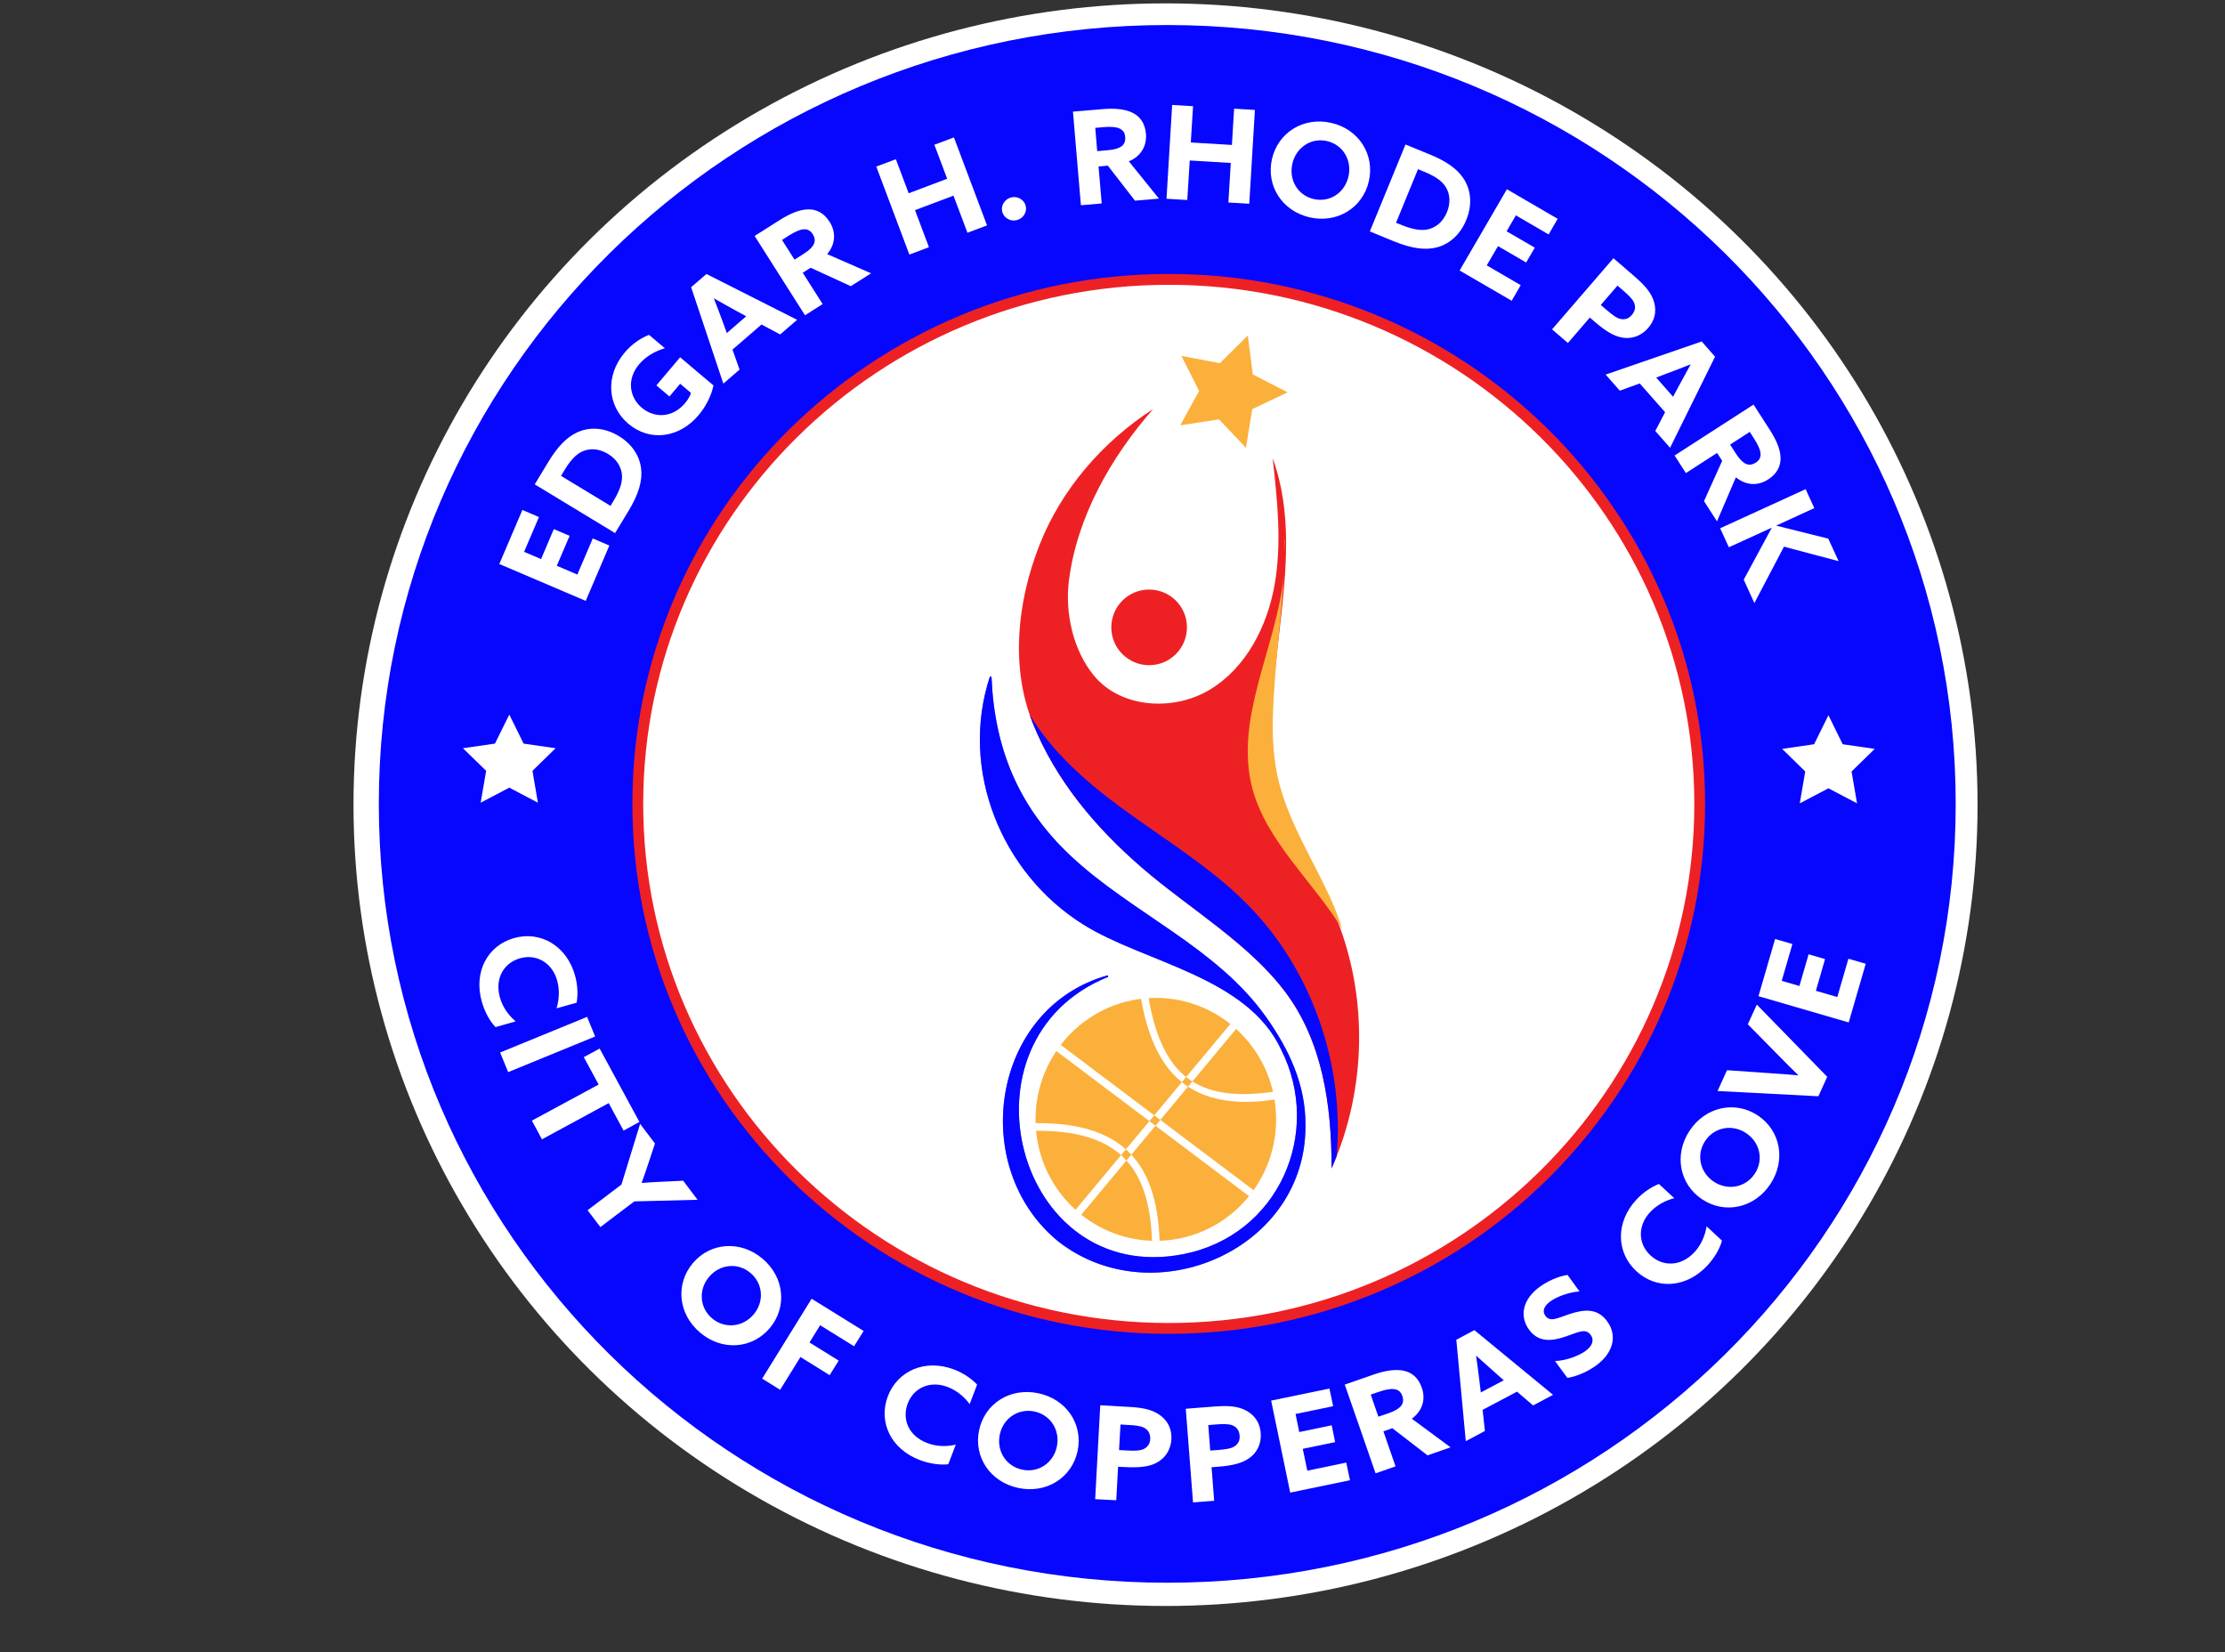 <?xml version="1.0" encoding="utf-8"?>
<!-- Generator: Adobe Illustrator 15.0.0, SVG Export Plug-In . SVG Version: 6.00 Build 0)  -->
<!DOCTYPE svg PUBLIC "-//W3C//DTD SVG 1.1//EN" "http://www.w3.org/Graphics/SVG/1.1/DTD/svg11.dtd">
<svg version="1.1" id="Layer_1" xmlns="http://www.w3.org/2000/svg" xmlns:xlink="http://www.w3.org/1999/xlink" x="0px" y="0px"
	 width="54.771px" height="40.667px" viewBox="0 0 54.771 40.667" enable-background="new 0 0 54.771 40.667" xml:space="preserve">
<rect x="0" y="0" width="54.771" height="40.667" fill="#333333" stroke="none"/>
<ellipse fill="#FFFFFF" cx="28.691" cy="19.806" rx="19.989" ry="19.723"/>
<g>
	<g>
		<path fill="#2B2C2B" d="M48.036,19.787c0,10.531-8.641,19.067-19.303,19.067c-10.66,0-19.302-8.536-19.302-19.067
			c0-10.53,8.643-19.066,19.302-19.066C39.395,0.721,48.036,9.257,48.036,19.787"/>
		<path fill="#0707FF" d="M28.733,0.616c10.721,0,19.409,8.583,19.409,19.171s-8.688,19.17-19.409,19.17
			c-10.718,0-19.408-8.582-19.408-19.17S18.015,0.616,28.733,0.616"/>
		<polygon fill="#FFFFFF" points="12.291,13.882 12.859,12.552 13.267,12.727 12.901,13.583 13.319,13.761 13.633,13.023 
			14.022,13.189 13.706,13.926 14.212,14.142 14.592,13.253 15,13.428 14.418,14.79 		"/>
		<path fill="#FFFFFF" d="M13.163,11.922l0.34-0.561c0.217-0.357,0.442-0.599,0.71-0.721c0.318-0.143,0.681-0.112,1.02,0.093
			c0.312,0.189,0.504,0.469,0.547,0.786c0.041,0.304-0.055,0.639-0.31,1.06l-0.329,0.542L13.163,11.922z M15.102,12.329
			c0.173-0.285,0.234-0.497,0.203-0.687c-0.029-0.18-0.142-0.351-0.339-0.47c-0.208-0.126-0.433-0.149-0.627-0.062
			c-0.184,0.082-0.322,0.259-0.457,0.483l-0.072,0.12l1.219,0.738L15.102,12.329z"/>
		<path fill="#FFFFFF" d="M17.563,9.487c-0.048,0.235-0.179,0.51-0.367,0.732c-0.484,0.573-1.208,0.652-1.728,0.212
			c-0.521-0.442-0.572-1.184-0.09-1.754c0.186-0.22,0.405-0.36,0.599-0.435l0.39,0.33c-0.23,0.064-0.468,0.198-0.633,0.393
			c-0.306,0.36-0.25,0.805,0.064,1.071c0.307,0.26,0.754,0.256,1.065-0.112c0.069-0.081,0.121-0.172,0.146-0.253l-0.266-0.225
			L16.48,9.758l-0.322-0.272l0.584-0.692L17.563,9.487z"/>
		<path fill="#FFFFFF" d="M17.013,7.069l0.377-0.325l2.232,1.128l-0.417,0.36l-0.459-0.245l-0.715,0.618l0.174,0.492l-0.399,0.345
			L17.013,7.069z M17.891,8.198l0.478-0.413l-0.243-0.133c-0.17-0.093-0.385-0.212-0.546-0.305l-0.005,0.005
			c0.069,0.173,0.155,0.402,0.227,0.598L17.891,8.198z"/>
		<path fill="#FFFFFF" d="M18.576,5.808l0.621-0.394c0.235-0.149,0.477-0.257,0.697-0.261c0.201-0.003,0.386,0.084,0.528,0.308
			c0.159,0.25,0.149,0.544-0.06,0.794l1.081,0.472l-0.5,0.317L19.955,6.59L19.76,6.713l0.49,0.771l-0.434,0.276L18.576,5.808z
			 M19.776,6.253c0.118-0.075,0.199-0.145,0.244-0.219c0.05-0.084,0.047-0.174-0.013-0.268c-0.058-0.092-0.128-0.13-0.233-0.121
			c-0.091,0.008-0.207,0.06-0.357,0.155l-0.167,0.106l0.308,0.485L19.776,6.253z"/>
		<polygon fill="#FFFFFF" points="21.571,4.1 22.053,3.919 22.368,4.757 23.316,4.4 23.001,3.563 23.482,3.382 24.297,5.548 
			23.815,5.729 23.471,4.816 22.524,5.172 22.867,6.085 22.385,6.266 		"/>
		<path fill="#FFFFFF" d="M24.89,4.86c0.157-0.04,0.32,0.052,0.359,0.207c0.038,0.155-0.062,0.312-0.219,0.351
			c-0.157,0.04-0.32-0.052-0.359-0.207C24.633,5.056,24.734,4.899,24.89,4.86"/>
		<path fill="#FFFFFF" d="M26.412,2.748l0.731-0.062c0.278-0.024,0.542-0.008,0.739,0.091c0.18,0.09,0.303,0.253,0.327,0.517
			c0.023,0.296-0.119,0.552-0.421,0.677l0.741,0.918l-0.59,0.05l-0.668-0.861l-0.229,0.02l0.078,0.91l-0.512,0.044L26.412,2.748z
			 M27.269,3.697c0.138-0.011,0.244-0.036,0.317-0.081c0.084-0.052,0.122-0.132,0.112-0.243c-0.009-0.108-0.054-0.175-0.151-0.215
			c-0.084-0.035-0.212-0.044-0.389-0.028l-0.197,0.017l0.048,0.573L27.269,3.697z"/>
		<polygon fill="#FFFFFF" points="28.854,2.583 29.368,2.614 29.313,3.507 30.325,3.568 30.379,2.675 30.891,2.706 30.752,5.015 
			30.238,4.984 30.297,4.011 29.287,3.95 29.226,4.923 28.715,4.892 		"/>
		<path fill="#FFFFFF" d="M31.311,3.914c0.151-0.657,0.78-1.045,1.46-0.889c0.677,0.155,1.075,0.778,0.925,1.435
			c-0.15,0.657-0.78,1.044-1.457,0.89C31.56,5.194,31.162,4.571,31.311,3.914 M33.194,4.345c0.091-0.399-0.133-0.781-0.527-0.872
			c-0.393-0.091-0.762,0.156-0.854,0.556C31.721,4.428,31.946,4.81,32.341,4.9C32.735,4.99,33.103,4.744,33.194,4.345"/>
		<path fill="#FFFFFF" d="M34.598,3.557l0.607,0.249c0.387,0.158,0.661,0.343,0.822,0.588c0.19,0.292,0.217,0.656,0.066,1.022
			c-0.138,0.337-0.384,0.571-0.691,0.664c-0.294,0.086-0.642,0.044-1.096-0.143l-0.586-0.241L34.598,3.557z M34.496,5.536
			c0.31,0.126,0.528,0.154,0.71,0.094c0.174-0.056,0.325-0.194,0.413-0.408c0.092-0.225,0.079-0.451-0.036-0.629
			c-0.11-0.169-0.306-0.277-0.549-0.376l-0.128-0.053l-0.541,1.319L34.496,5.536z"/>
		<polygon fill="#FFFFFF" points="37.094,4.658 38.344,5.386 38.121,5.77 37.315,5.301 37.087,5.693 37.781,6.096 37.568,6.461 
			36.875,6.058 36.598,6.532 37.434,7.019 37.212,7.403 35.93,6.658 		"/>
		<path fill="#FFFFFF" d="M39.717,6.356l0.526,0.454c0.211,0.182,0.37,0.353,0.447,0.547c0.086,0.212,0.089,0.476-0.117,0.713
			c-0.185,0.215-0.424,0.279-0.647,0.238c-0.208-0.039-0.407-0.162-0.668-0.386l-0.122-0.106l-0.54,0.627l-0.39-0.336L39.717,6.356z
			 M39.547,7.628c0.155,0.133,0.25,0.202,0.347,0.223c0.104,0.023,0.199-0.009,0.273-0.096c0.087-0.099,0.104-0.208,0.054-0.313
			c-0.044-0.093-0.136-0.18-0.273-0.298l-0.132-0.114l-0.411,0.477L39.547,7.628z"/>
		<path fill="#FFFFFF" d="M41.889,8.405l0.329,0.374l-1.107,2.242l-0.364-0.413l0.241-0.462l-0.624-0.708l-0.491,0.178l-0.348-0.396
			L41.889,8.405z M40.769,9.293l0.416,0.473l0.13-0.244c0.093-0.171,0.21-0.386,0.301-0.549l-0.005-0.004
			c-0.173,0.07-0.4,0.159-0.597,0.231L40.769,9.293z"/>
		<path fill="#FFFFFF" d="M43.166,9.958l0.397,0.618c0.152,0.234,0.263,0.475,0.268,0.694c0.003,0.202-0.082,0.387-0.306,0.531
			c-0.249,0.162-0.542,0.154-0.794-0.053l-0.465,1.084l-0.32-0.497l0.448-0.993l-0.126-0.193l-0.768,0.495l-0.278-0.432
			L43.166,9.958z M42.728,11.16c0.075,0.117,0.147,0.198,0.222,0.243c0.084,0.049,0.173,0.046,0.268-0.015
			c0.092-0.059,0.129-0.13,0.119-0.235c-0.009-0.09-0.062-0.207-0.158-0.356l-0.107-0.167l-0.483,0.312L42.728,11.16z"/>
		<polygon fill="#FFFFFF" points="44.448,12.04 44.661,12.507 43.732,12.933 43.732,12.94 45.005,13.258 45.26,13.813 
			43.915,13.455 43.186,14.844 42.924,14.268 43.612,12.995 43.608,12.991 42.558,13.47 42.344,13.003 		"/>
		<path fill="#FFFFFF" d="M12.197,25.281c-0.157-0.167-0.273-0.399-0.337-0.627c-0.207-0.734,0.144-1.382,0.793-1.564
			c0.646-0.184,1.293,0.183,1.501,0.916c0.065,0.231,0.076,0.47,0.041,0.674L13.7,24.818c0.063-0.197,0.081-0.451,0.015-0.684
			c-0.125-0.442-0.511-0.66-0.914-0.547c-0.397,0.113-0.627,0.494-0.495,0.965c0.066,0.237,0.208,0.435,0.388,0.588L12.197,25.281z"
			/>
		
			<rect x="13.238" y="24.554" transform="matrix(-0.379 -0.925 0.925 -0.379 -5.186 47.94)" fill="#FFFFFF" width="0.522" height="2.314"/>
		<polygon fill="#FFFFFF" points="14.736,26.695 14.371,26.02 14.761,25.809 15.74,27.615 15.35,27.828 14.984,27.152 
			13.341,28.043 13.093,27.583 		"/>
		<path fill="#FFFFFF" d="M15.298,29.156l0.459-1.493l0.366,0.483l-0.16,0.482c-0.049,0.151-0.11,0.324-0.167,0.483l0.004,0.006
			c0.167-0.013,0.339-0.024,0.513-0.031l0.504-0.024l0.354,0.469l-1.557,0.04l-0.835,0.632l-0.315-0.415L15.298,29.156z"/>
		<path fill="#FFFFFF" d="M17.056,31.09c0.436-0.515,1.178-0.564,1.716-0.108c0.538,0.455,0.61,1.195,0.175,1.71
			c-0.436,0.515-1.178,0.564-1.715,0.107C16.694,32.345,16.621,31.605,17.056,31.09 M18.55,32.355
			c0.265-0.312,0.238-0.757-0.075-1.022c-0.312-0.265-0.756-0.218-1.02,0.095c-0.265,0.312-0.238,0.757,0.074,1.022
			C17.841,32.713,18.285,32.667,18.55,32.355"/>
		<polygon fill="#FFFFFF" points="19.979,31.967 21.259,32.76 21.024,33.137 20.189,32.619 19.926,33.043 20.645,33.489 
			20.423,33.848 19.704,33.401 19.204,34.208 18.761,33.934 		"/>
		<path fill="#FFFFFF" d="M23.343,36.041c-0.228,0.025-0.483-0.021-0.704-0.105c-0.713-0.271-1.023-0.94-0.783-1.57
			c0.24-0.626,0.919-0.929,1.633-0.656c0.223,0.086,0.421,0.219,0.564,0.37l-0.184,0.48c-0.122-0.17-0.314-0.335-0.541-0.421
			c-0.429-0.164-0.835,0.016-0.983,0.406c-0.148,0.386,0.021,0.799,0.478,0.973c0.23,0.089,0.474,0.093,0.704,0.04L23.343,36.041z"
			/>
		<path fill="#FFFFFF" d="M24.101,35.205c0.138-0.66,0.767-1.058,1.457-0.912c0.69,0.143,1.107,0.76,0.969,1.419
			c-0.138,0.66-0.767,1.058-1.457,0.913C24.38,36.481,23.963,35.865,24.101,35.205 M26.016,35.606
			c0.083-0.401-0.152-0.779-0.553-0.864c-0.401-0.083-0.769,0.17-0.852,0.568c-0.084,0.401,0.151,0.78,0.553,0.864
			C25.565,36.258,25.932,36.006,26.016,35.606"/>
		<path fill="#FFFFFF" d="M27.084,34.589l0.703,0.04c0.282,0.014,0.518,0.052,0.697,0.158c0.201,0.115,0.367,0.324,0.351,0.636
			c-0.017,0.284-0.168,0.48-0.374,0.586c-0.188,0.096-0.426,0.12-0.773,0.101l-0.165-0.008l-0.045,0.825L26.959,36.9L27.084,34.589z
			 M27.737,35.702c0.206,0.01,0.324,0.007,0.416-0.036c0.098-0.047,0.155-0.129,0.161-0.244c0.006-0.131-0.048-0.227-0.152-0.28
			c-0.094-0.048-0.221-0.061-0.404-0.069l-0.176-0.011l-0.035,0.63L27.737,35.702z"/>
		<path fill="#FFFFFF" d="M29.189,34.675l0.702-0.055c0.281-0.022,0.519-0.016,0.712,0.065c0.214,0.089,0.405,0.272,0.431,0.585
			c0.021,0.284-0.103,0.499-0.293,0.628c-0.176,0.12-0.407,0.176-0.755,0.204l-0.162,0.012l0.064,0.826l-0.52,0.04L29.189,34.675z
			 M29.98,35.69c0.208-0.017,0.324-0.035,0.408-0.089c0.091-0.059,0.137-0.149,0.127-0.264c-0.01-0.13-0.075-0.218-0.188-0.258
			c-0.098-0.034-0.226-0.03-0.408-0.017l-0.176,0.015l0.048,0.627L29.98,35.69z"/>
		<polygon fill="#FFFFFF" points="31.291,34.474 32.726,34.177 32.817,34.612 31.891,34.803 31.983,35.248 32.781,35.082 
			32.866,35.496 32.069,35.661 32.181,36.199 33.14,36 33.231,36.434 31.76,36.739 		"/>
		<path fill="#FFFFFF" d="M33.103,34.08l0.704-0.245c0.266-0.092,0.528-0.142,0.746-0.097c0.199,0.043,0.36,0.17,0.447,0.419
			c0.098,0.281,0.02,0.566-0.246,0.763l0.953,0.704l-0.566,0.198l-0.867-0.668l-0.22,0.076l0.299,0.863l-0.491,0.171L33.103,34.08z
			 M34.178,34.786c0.132-0.047,0.229-0.098,0.291-0.159c0.068-0.071,0.088-0.159,0.052-0.265c-0.037-0.103-0.097-0.156-0.203-0.17
			c-0.092-0.012-0.218,0.011-0.388,0.07l-0.188,0.064l0.188,0.544L34.178,34.786z"/>
		<path fill="#FFFFFF" d="M35.849,32.976l0.445-0.236l1.936,1.592l-0.491,0.261l-0.396-0.339l-0.847,0.448l0.057,0.52l-0.471,0.25
			L35.849,32.976z M36.452,34.273l0.565-0.299l-0.208-0.184c-0.146-0.128-0.329-0.292-0.467-0.417l-0.006,0.003
			c0.027,0.184,0.06,0.428,0.084,0.635L36.452,34.273z"/>
		<path fill="#FFFFFF" d="M38.279,33.501c0.303-0.014,0.602-0.141,0.753-0.251c0.153-0.112,0.225-0.254,0.123-0.395
			c-0.125-0.173-0.317-0.058-0.62,0.044c-0.327,0.109-0.657,0.155-0.895-0.17c-0.253-0.349-0.141-0.764,0.262-1.055
			c0.189-0.138,0.452-0.259,0.685-0.293l0.294,0.406c-0.293,0.023-0.57,0.139-0.72,0.247c-0.143,0.104-0.209,0.229-0.119,0.354
			c0.12,0.165,0.307,0.05,0.594-0.044c0.355-0.116,0.684-0.154,0.926,0.177c0.265,0.365,0.141,0.79-0.273,1.09
			c-0.191,0.14-0.46,0.265-0.706,0.305L38.279,33.501z"/>
		<path fill="#FFFFFF" d="M42.389,30.538c-0.062,0.221-0.201,0.44-0.361,0.612c-0.521,0.559-1.256,0.596-1.75,0.136
			c-0.491-0.456-0.516-1.2,0.005-1.759c0.162-0.175,0.36-0.309,0.553-0.385l0.378,0.35c-0.203,0.05-0.429,0.165-0.595,0.344
			c-0.312,0.336-0.297,0.779,0.009,1.064c0.303,0.281,0.748,0.279,1.081-0.077c0.167-0.18,0.263-0.405,0.301-0.639L42.389,30.538z"
			/>
		<path fill="#FFFFFF" d="M41.901,29.52c-0.563-0.373-0.698-1.104-0.309-1.69c0.39-0.588,1.116-0.747,1.679-0.374
			c0.561,0.374,0.696,1.104,0.307,1.691S42.461,29.893,41.901,29.52 M42.982,27.89c-0.341-0.227-0.779-0.148-1.007,0.192
			c-0.227,0.342-0.128,0.777,0.212,1.004c0.342,0.225,0.78,0.147,1.007-0.194C43.423,28.551,43.323,28.116,42.982,27.89"/>
		<path fill="#FFFFFF" d="M42.28,26.854l0.232-0.512l1.082,0.075c0.221,0.014,0.449,0.03,0.668,0.051l0.003-0.006
			c-0.162-0.155-0.318-0.313-0.479-0.477l-0.761-0.773l0.221-0.485l1.733,1.777l-0.217,0.479L42.28,26.854z"/>
		<polygon fill="#FFFFFF" points="43.287,24.52 43.696,23.113 44.122,23.236 43.859,24.143 44.295,24.269 44.521,23.489 
			44.926,23.607 44.7,24.387 45.227,24.541 45.501,23.598 45.927,23.722 45.508,25.166 		"/>
		<path fill="#FFFFFF" d="M28.77,6.877c7.219,0,13.069,5.78,13.069,12.91S35.989,32.698,28.77,32.698
			c-7.218,0-13.071-5.78-13.071-12.911S21.552,6.877,28.77,6.877"/>
		<path fill="#ED2124" d="M28.77,32.831c-1.782,0-3.511-0.345-5.139-1.024c-0.782-0.327-1.536-0.731-2.242-1.202
			c-0.699-0.467-1.356-1.003-1.954-1.593c-0.598-0.591-1.14-1.24-1.613-1.931c-0.477-0.697-0.886-1.441-1.217-2.216
			c-0.689-1.608-1.038-3.316-1.038-5.078c0-1.761,0.349-3.469,1.038-5.078c0.331-0.772,0.74-1.519,1.217-2.215
			c0.473-0.691,1.015-1.341,1.613-1.931s1.255-1.126,1.954-1.592c0.706-0.471,1.46-0.875,2.242-1.203
			c1.628-0.68,3.357-1.025,5.139-1.025s3.512,0.345,5.139,1.025c0.783,0.327,1.537,0.732,2.243,1.203
			c0.699,0.466,1.356,1.002,1.954,1.592s1.14,1.24,1.611,1.931c0.478,0.697,0.888,1.443,1.219,2.215
			c0.689,1.608,1.037,3.317,1.037,5.078c0,1.761-0.348,3.469-1.037,5.078c-0.331,0.774-0.741,1.519-1.219,2.216
			c-0.472,0.69-1.014,1.34-1.611,1.931c-0.598,0.59-1.255,1.126-1.954,1.593c-0.706,0.471-1.46,0.875-2.243,1.202
			C32.282,32.486,30.552,32.831,28.77,32.831z M28.77,7.01c-7.133,0-12.937,5.732-12.937,12.777c0,7.045,5.804,12.777,12.937,12.777
			c7.134,0,12.938-5.731,12.938-12.777C41.708,12.742,35.904,7.01,28.77,7.01z"/>
		<polygon fill="#FFFFFF" points="12.537,17.589 12.889,18.303 13.677,18.417 13.107,18.973 13.241,19.757 12.537,19.387 
			11.832,19.757 11.967,18.973 11.396,18.417 12.184,18.303 		"/>
		<polygon fill="#FFFFFF" points="45.009,17.605 45.36,18.319 46.149,18.433 45.578,18.989 45.713,19.773 45.009,19.403 
			44.304,19.773 44.438,18.989 43.869,18.433 44.656,18.319 		"/>
		<path fill="#5162FF" d="M32.135,27.701c0.011-0.99-0.402-1.867-0.962-2.658c-1.223-1.732-3.298-2.554-4.816-3.976
			c-1.288-1.206-1.878-2.65-1.95-4.406l-0.039-0.01c-0.753,2.29,0.273,4.839,2.302,6.107c1.5,0.938,4.043,1.278,4.873,3.089
			c1.02,2.035-0.065,4.559-2.409,5.022c-4.137,0.814-5.696-5.285-1.853-6.825l-0.012-0.038c-2.876,0.805-3.448,4.741-1.211,6.556
			C28.402,32.382,32.159,30.754,32.135,27.701C32.135,27.67,32.135,27.764,32.135,27.701"/>
		<path fill="#0707FF" d="M32.135,27.701c0.011-0.99-0.402-1.867-0.962-2.658c-1.223-1.732-3.298-2.554-4.816-3.976
			c-1.288-1.206-1.878-2.65-1.95-4.406l-0.039-0.01c-0.753,2.29,0.273,4.839,2.302,6.107c1.5,0.938,4.043,1.278,4.873,3.089
			c1.02,2.035-0.065,4.559-2.409,5.022c-4.137,0.814-5.696-5.285-1.853-6.825l-0.012-0.038c-2.876,0.805-3.448,4.741-1.211,6.556
			C28.402,32.382,32.159,30.754,32.135,27.701C32.135,27.67,32.135,27.764,32.135,27.701"/>
	</g>
	<g>
		<defs>
			<path id="SVGID_1_" d="M25.579,13.438c-0.539,1.386-0.709,2.976-0.158,4.355c0.562,1.407,1.551,2.582,2.698,3.571
				c1.146,0.99,2.628,1.854,3.533,3.069c0.904,1.215,1.126,2.771,1.126,4.284v0.041c0.881-1.977,0.909-4.324,0.056-6.312
				c-0.397-0.927-0.977-1.779-1.268-2.746c-0.823-2.711,0.733-5.761-0.238-8.422c0.116,1.037,0.229,2.092,0.047,3.12
				c-0.182,1.027-0.704,2.043-1.599,2.581c-0.896,0.536-2.19,0.454-2.851-0.354c-0.51-0.623-0.713-1.538-0.612-2.336
				c0.199-1.566,1.033-3.035,2.073-4.221C27.138,10.874,26.117,12.053,25.579,13.438"/>
		</defs>
		<use xlink:href="#SVGID_1_"  overflow="visible" fill="#ED2124"/>
		<clipPath id="SVGID_2_">
			<use xlink:href="#SVGID_1_"  overflow="visible"/>
		</clipPath>
	</g>
	<g>
		<path fill="#ED2124" d="M29.218,15.441c0,0.515-0.415,0.932-0.932,0.932c-0.513,0-0.93-0.417-0.93-0.932
			c0-0.513,0.417-0.93,0.93-0.93C28.802,14.511,29.218,14.928,29.218,15.441"/>
		<polygon fill="#FBB03B" points="30.716,8.259 30.839,9.216 31.697,9.657 30.825,10.07 30.671,11.023 30.009,10.322 29.054,10.469 
			29.517,9.622 29.082,8.761 30.03,8.939 		"/>
		<path fill="#0707FF" d="M30.704,22.257c-0.924-0.932-2.066-1.612-3.123-2.391c-0.861-0.635-1.692-1.369-2.236-2.277
			c0.023,0.068,0.049,0.138,0.076,0.205c0.562,1.407,1.551,2.582,2.698,3.571c1.146,0.99,2.628,1.854,3.533,3.069
			c0.904,1.215,1.126,2.771,1.126,4.284v0.041c0.044-0.1,0.085-0.198,0.124-0.299C33.104,26.21,32.298,23.868,30.704,22.257"/>
		<path fill="#FBB03B" d="M32.88,22.413c-0.012-0.03-0.024-0.06-0.036-0.089c-0.004-0.012-0.007-0.019-0.01-0.023
			c-0.013-0.031-0.027-0.064-0.042-0.098c-0.039-0.088-0.078-0.177-0.121-0.265c-0.169-0.355-0.355-0.703-0.533-1.058
			c-0.247-0.492-0.483-1-0.631-1.532c-0.168-0.612-0.194-1.229-0.169-1.858c0.044-1.107,0.195-2.208,0.264-3.312
			c-0.184,1.767-1.236,3.521-0.769,5.246c0.353,1.3,1.506,2.291,2.209,3.447C32.994,22.716,32.94,22.563,32.88,22.413"/>
		<g opacity="0.48">
			<g>
				<defs>
					<rect id="SVGID_3_" x="31.605" y="13.25" width="0.029" height="0.375"/>
				</defs>
				<clipPath id="SVGID_4_">
					<use xlink:href="#SVGID_3_"  overflow="visible"/>
				</clipPath>
				<path clip-path="url(#SVGID_4_)" fill="#FFD149" d="M31.635,13.323c-0.01-0.025-0.019-0.049-0.029-0.074
					c0.016,0.125,0.021,0.25,0.022,0.375C31.632,13.524,31.634,13.424,31.635,13.323"/>
			</g>
		</g>
		<path fill="#FBB03B" d="M28.451,24.562c1.636,0,2.962,1.339,2.962,2.99s-1.326,2.99-2.962,2.99c-1.635,0-2.96-1.339-2.96-2.99
			S26.816,24.562,28.451,24.562 M28.358,30.546l0.186-0.007c-0.066-2.001-0.994-2.895-3.005-2.895h-0.047l0.012,0.188
			c0.001,0,0.035,0.001,0.036,0.001C27.452,27.833,28.295,28.643,28.358,30.546 M30.692,27.122c0.229,0,0.421-0.021,0.681-0.058
			l-0.037-0.191c-1.867,0.267-2.729-0.401-3.062-2.306l-0.185,0.017C28.392,26.321,29.2,27.122,30.692,27.122 M26.617,29.899
			l3.812-4.573l-0.143-0.121l-3.812,4.574L26.617,29.899z M30.745,29.441l0.111-0.148l-4.742-3.572l-0.111,0.149L30.745,29.441z"/>
	</g>
</g>
</svg>
